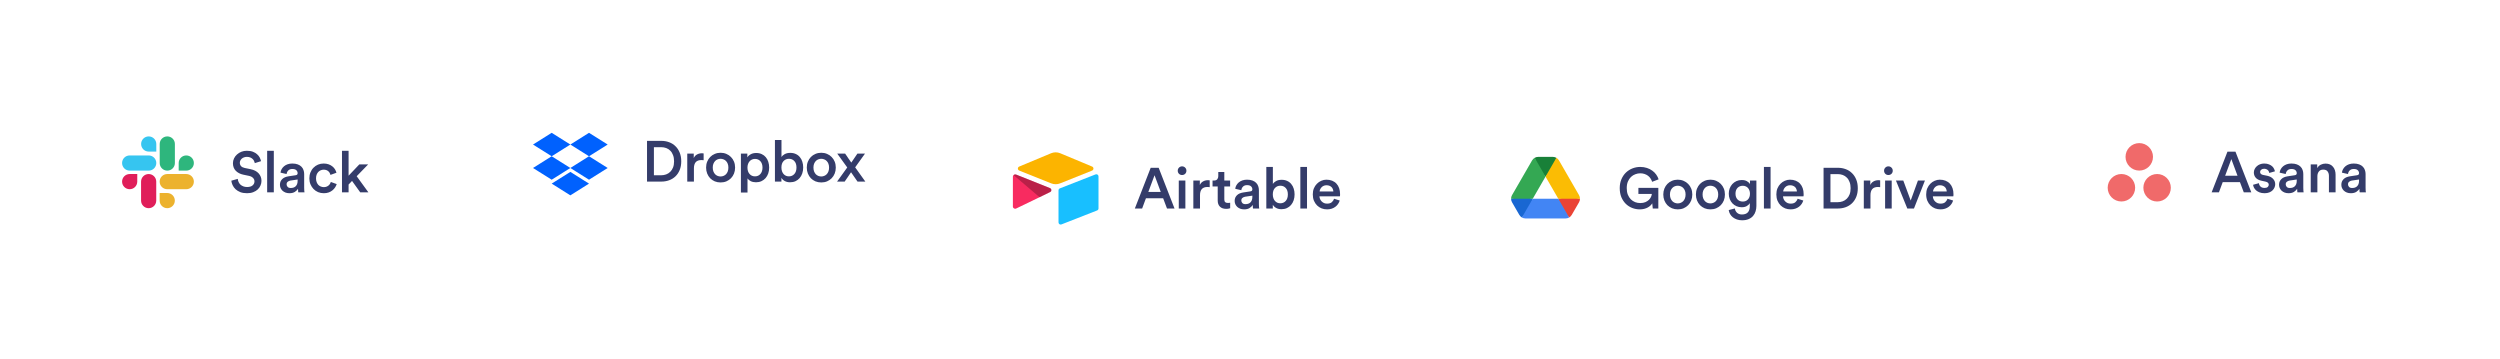<svg width="1184" height="170" viewBox="0 0 1184 170" fill="none" xmlns="http://www.w3.org/2000/svg" aria-hidden="true"><g filter="url(#integrations_svg__a)"><rect x="41" y="17.184" width="163.116" height="67.632" rx="13.6" fill="#fff"/><path d="M70.427 41.191C68.439 41.191 66.832 39.584 66.832 37.595 66.832 35.607 68.439 34 70.427 34 72.415 34 74.022 35.607 74.022 37.595V41.191H70.427zM70.427 43.016C72.415 43.016 74.022 44.623 74.022 46.611 74.022 48.599 72.415 50.206 70.427 50.206H61.411C59.423 50.206 57.816 48.599 57.816 46.611 57.816 44.623 59.423 43.016 61.411 43.016H70.427z" fill="#36C5F0"/><path d="M79.232 50.206C81.22 50.206 82.827 48.599 82.827 46.611V37.595C82.827 35.607 81.22 34 79.232 34 77.244 34 75.637 35.607 75.637 37.595V46.611C75.637 48.599 77.244 50.206 79.232 50.206zM88.22 43.016C86.232 43.016 84.625 44.623 84.625 46.611V50.206H88.22C90.209 50.206 91.816 48.599 91.816 46.611 91.816 44.623 90.209 43.016 88.22 43.016z" fill="#2EB67D"/><path d="M65.007 55.416C65.007 57.404 63.4 59.011 61.411 59.011 59.423 59.011 57.816 57.404 57.816 55.416 57.816 53.428 59.423 51.821 61.411 51.821H65.007V55.416zM66.805 55.416C66.805 53.428 68.412 51.821 70.4 51.821 72.388 51.821 73.995 53.428 73.995 55.416V64.405C73.995 66.393 72.388 68 70.4 68 68.412 68 66.805 66.393 66.805 64.405V55.416z" fill="#E01E5A"/><path d="M79.205 60.809C81.194 60.809 82.801 62.416 82.801 64.405 82.801 66.393 81.194 68 79.205 68 77.217 68 75.61 66.393 75.61 64.405V60.809H79.205zM79.205 59.011C77.217 59.011 75.61 57.404 75.61 55.416 75.61 53.428 77.217 51.821 79.205 51.821H88.221C90.209 51.821 91.816 53.428 91.816 55.416 91.816 57.404 90.209 59.011 88.221 59.011H79.205z" fill="#ECB22E"/><path d="M120.682 46.655C120.628 46.365 120.519 46.048 120.356 45.703C120.21 45.34 119.984 45.014 119.676 44.724C119.385 44.434 119.014 44.189 118.56 43.99C118.107 43.79 117.554 43.69 116.901 43.69C116.412 43.69 115.958 43.772 115.541 43.935C115.142 44.08 114.798 44.28 114.508 44.534C114.217 44.788 113.991 45.087 113.828 45.431C113.664 45.758 113.583 46.102 113.583 46.465C113.583 47.081 113.764 47.607 114.127 48.042C114.508 48.478 115.079 48.777 115.84 48.94L118.615 49.511C120.319 49.856 121.616 50.527 122.504 51.524C123.393 52.521 123.837 53.7 123.837 55.06C123.837 55.803 123.683 56.529 123.375 57.236C123.085 57.943 122.649 58.569 122.069 59.113C121.489 59.657 120.773 60.092 119.92 60.418C119.086 60.745 118.116 60.908 117.01 60.908C115.777 60.908 114.707 60.736 113.8 60.391C112.912 60.029 112.159 59.566 111.543 59.004C110.944 58.424 110.482 57.78 110.156 57.073C109.829 56.366 109.63 55.667 109.557 54.978L112.604 54.108C112.658 54.616 112.785 55.105 112.984 55.577C113.184 56.03 113.465 56.438 113.828 56.801C114.208 57.145 114.662 57.426 115.188 57.644C115.713 57.862 116.321 57.97 117.01 57.97C118.17 57.97 119.041 57.717 119.621 57.209C120.22 56.701 120.519 56.066 120.519 55.305C120.519 54.67 120.292 54.126 119.839 53.673C119.404 53.201 118.769 52.875 117.935 52.694L115.215 52.122C113.746 51.814 112.558 51.198 111.652 50.273C110.763 49.348 110.319 48.16 110.319 46.71C110.319 45.894 110.491 45.132 110.836 44.425C111.18 43.7 111.652 43.074 112.25 42.548C112.848 42.004 113.537 41.578 114.317 41.27C115.115 40.961 115.967 40.807 116.874 40.807C118.016 40.807 118.986 40.961 119.784 41.27C120.582 41.578 121.244 41.977 121.77 42.466C122.314 42.938 122.731 43.464 123.021 44.044C123.311 44.624 123.511 45.186 123.62 45.73L120.682 46.655ZM126.523 60.5V40.807H129.678V60.5H126.523ZM132.58 56.91C132.58 56.311 132.68 55.785 132.879 55.332C133.097 54.879 133.378 54.489 133.722 54.162C134.085 53.818 134.511 53.546 135.001 53.346C135.49 53.147 136.016 53.002 136.578 52.911L139.978 52.394C140.359 52.34 140.613 52.231 140.74 52.068C140.885 51.887 140.957 51.678 140.957 51.442C140.957 50.88 140.758 50.409 140.359 50.028C139.96 49.629 139.325 49.43 138.455 49.43C137.621 49.43 136.977 49.665 136.524 50.137C136.07 50.59 135.808 51.152 135.735 51.823L132.852 51.17C132.906 50.608 133.078 50.064 133.369 49.538C133.659 49.013 134.04 48.55 134.511 48.151C134.982 47.752 135.545 47.435 136.197 47.199C136.868 46.964 137.612 46.846 138.428 46.846C139.443 46.846 140.305 46.982 141.012 47.254C141.737 47.526 142.317 47.888 142.753 48.342C143.206 48.795 143.532 49.321 143.732 49.919C143.949 50.518 144.058 51.143 144.058 51.796V58.378C144.058 58.977 144.076 59.466 144.113 59.847C144.167 60.21 144.203 60.428 144.221 60.5H141.284C141.266 60.464 141.238 60.31 141.202 60.038C141.166 59.748 141.148 59.34 141.148 58.814C140.84 59.321 140.35 59.802 139.679 60.255C139.008 60.69 138.138 60.908 137.068 60.908C136.379 60.908 135.753 60.799 135.191 60.582C134.647 60.364 134.176 60.074 133.777 59.711C133.396 59.33 133.097 58.904 132.879 58.433C132.68 57.943 132.58 57.435 132.58 56.91ZM137.666 58.433C138.101 58.433 138.518 58.378 138.917 58.27C139.316 58.143 139.661 57.952 139.951 57.698C140.259 57.426 140.504 57.073 140.685 56.638C140.867 56.202 140.957 55.658 140.957 55.006V54.407L137.503 54.924C137.013 55.015 136.596 55.205 136.252 55.495C135.907 55.767 135.735 56.175 135.735 56.719C135.735 57.172 135.898 57.572 136.225 57.916C136.551 58.261 137.032 58.433 137.666 58.433ZM153.313 49.756C152.823 49.756 152.361 49.847 151.926 50.028C151.491 50.209 151.101 50.472 150.756 50.817C150.43 51.161 150.167 51.587 149.967 52.095C149.768 52.603 149.668 53.192 149.668 53.863C149.668 54.534 149.768 55.133 149.967 55.658C150.167 56.166 150.43 56.601 150.756 56.964C151.101 57.309 151.5 57.572 151.953 57.753C152.406 57.934 152.878 58.025 153.367 58.025C153.875 58.025 154.319 57.943 154.7 57.78C155.099 57.617 155.426 57.417 155.679 57.182C155.951 56.928 156.169 56.665 156.332 56.393C156.495 56.103 156.613 55.831 156.686 55.577L159.46 56.583C159.297 57.109 159.052 57.626 158.726 58.134C158.399 58.641 157.982 59.104 157.475 59.521C156.985 59.938 156.396 60.273 155.707 60.527C155.018 60.781 154.238 60.908 153.367 60.908C152.388 60.908 151.482 60.736 150.647 60.391C149.813 60.029 149.088 59.53 148.471 58.895C147.873 58.261 147.392 57.517 147.03 56.665C146.685 55.812 146.513 54.879 146.513 53.863C146.513 52.848 146.685 51.914 147.03 51.062C147.374 50.191 147.855 49.448 148.471 48.831C149.088 48.197 149.804 47.707 150.62 47.362C151.436 47.018 152.325 46.846 153.286 46.846C154.174 46.846 154.963 46.972 155.652 47.226C156.341 47.48 156.94 47.816 157.447 48.233C157.955 48.632 158.363 49.094 158.671 49.62C158.98 50.146 159.206 50.672 159.351 51.198L156.523 52.231C156.45 51.941 156.332 51.651 156.169 51.361C156.024 51.053 155.815 50.781 155.543 50.545C155.29 50.309 154.981 50.119 154.619 49.974C154.256 49.828 153.821 49.756 153.313 49.756ZM168.926 52.857L174.475 60.5H170.613L166.723 55.087L165.091 56.801V60.5H161.963V40.807H165.091V52.612L170.177 47.254H174.366L168.926 52.857Z" fill="#343C6A"/></g><g filter="url(#integrations_svg__b)"><rect x="236.116" y="17" width="194.65" height="68" rx="11.333" fill="#fff"/><path d="M261.275 37.4L252.436 42.953 261.275 48.505 270.116 42.953 278.956 48.505 287.796 42.953 278.956 37.4 270.116 42.953 261.275 37.4zM261.275 59.611L252.436 54.058 261.275 48.505 270.116 54.058 261.275 59.611zM270.116 54.058L278.956 48.505 287.796 54.058 278.956 59.611 270.116 54.058zM270.116 67.014L261.275 61.462 270.116 55.909 278.956 61.462 270.116 67.014z" fill="#0061FE"/><path d="M313.119 57.508C313.953 57.508 314.742 57.372 315.485 57.1C316.229 56.828 316.873 56.42 317.417 55.876C317.979 55.332 318.423 54.652 318.749 53.836C319.076 53.002 319.239 52.023 319.239 50.898C319.239 49.774 319.076 48.795 318.749 47.961C318.441 47.108 318.006 46.41 317.444 45.866C316.9 45.304 316.256 44.887 315.513 44.615C314.769 44.343 313.98 44.207 313.146 44.207H309.692V57.508H313.119ZM306.428 60.5V41.215H313.255C314.561 41.215 315.785 41.433 316.927 41.868C318.069 42.285 319.058 42.911 319.892 43.745C320.744 44.561 321.415 45.576 321.905 46.791C322.394 47.988 322.639 49.357 322.639 50.898C322.639 52.44 322.394 53.809 321.905 55.006C321.415 56.202 320.744 57.209 319.892 58.025C319.039 58.841 318.042 59.457 316.9 59.874C315.757 60.291 314.533 60.5 313.228 60.5H306.428ZM333.238 50.382C332.876 50.327 332.531 50.3 332.205 50.3C330.972 50.3 330.065 50.636 329.485 51.306C328.922 51.977 328.641 52.938 328.641 54.19V60.5H325.486V47.254H328.56V49.375C328.868 48.65 329.367 48.088 330.056 47.689C330.745 47.29 331.525 47.09 332.395 47.09C332.594 47.09 332.767 47.099 332.912 47.118C333.057 47.136 333.166 47.154 333.238 47.172V50.382ZM341.261 58.079C341.751 58.079 342.213 57.989 342.648 57.807C343.101 57.626 343.5 57.363 343.845 57.018C344.189 56.656 344.461 56.212 344.661 55.686C344.86 55.16 344.96 54.552 344.96 53.863C344.96 53.174 344.86 52.576 344.661 52.068C344.461 51.542 344.189 51.107 343.845 50.762C343.5 50.4 343.101 50.137 342.648 49.974C342.213 49.792 341.751 49.702 341.261 49.702C340.771 49.702 340.3 49.792 339.847 49.974C339.411 50.137 339.021 50.4 338.677 50.762C338.351 51.107 338.079 51.542 337.861 52.068C337.661 52.576 337.562 53.174 337.562 53.863C337.562 54.552 337.661 55.16 337.861 55.686C338.079 56.212 338.351 56.656 338.677 57.018C339.021 57.363 339.411 57.626 339.847 57.807C340.3 57.989 340.771 58.079 341.261 58.079ZM341.261 46.846C342.258 46.846 343.174 47.027 344.008 47.39C344.842 47.734 345.568 48.224 346.184 48.858C346.801 49.475 347.281 50.209 347.626 51.062C347.97 51.914 348.143 52.848 348.143 53.863C348.143 54.879 347.97 55.822 347.626 56.692C347.281 57.544 346.801 58.288 346.184 58.922C345.568 59.539 344.842 60.029 344.008 60.391C343.174 60.736 342.258 60.908 341.261 60.908C340.282 60.908 339.366 60.736 338.514 60.391C337.68 60.029 336.954 59.539 336.338 58.922C335.739 58.288 335.268 57.544 334.923 56.692C334.579 55.822 334.407 54.879 334.407 53.863C334.407 52.848 334.579 51.914 334.923 51.062C335.268 50.209 335.739 49.475 336.338 48.858C336.954 48.224 337.68 47.734 338.514 47.39C339.366 47.027 340.282 46.846 341.261 46.846ZM350.893 65.668V47.254H353.939V49.049C354.265 48.468 354.791 47.979 355.517 47.58C356.242 47.163 357.121 46.954 358.155 46.954C359.134 46.954 360.005 47.136 360.766 47.498C361.528 47.843 362.162 48.324 362.67 48.94C363.196 49.556 363.595 50.291 363.867 51.143C364.139 51.977 364.275 52.884 364.275 53.863C364.275 54.861 364.13 55.785 363.84 56.638C363.55 57.472 363.133 58.206 362.589 58.841C362.045 59.457 361.383 59.947 360.603 60.31C359.841 60.654 358.989 60.826 358.046 60.826C357.085 60.826 356.26 60.654 355.571 60.31C354.882 59.947 354.365 59.512 354.021 59.004V65.668H350.893ZM361.12 53.863C361.12 52.612 360.793 51.615 360.141 50.871C359.488 50.128 358.626 49.756 357.557 49.756C357.031 49.756 356.55 49.856 356.115 50.055C355.68 50.255 355.308 50.536 355 50.898C354.691 51.243 354.447 51.669 354.265 52.177C354.084 52.684 353.993 53.247 353.993 53.863C353.993 55.133 354.329 56.148 355 56.91C355.671 57.653 356.523 58.025 357.557 58.025C358.608 58.025 359.461 57.653 360.113 56.91C360.784 56.148 361.12 55.133 361.12 53.863ZM367.009 60.5V40.807H370.11V48.886C370.418 48.36 370.926 47.897 371.633 47.498C372.358 47.099 373.238 46.9 374.271 46.9C375.269 46.9 376.148 47.081 376.91 47.444C377.671 47.788 378.306 48.278 378.814 48.913C379.34 49.529 379.729 50.255 379.983 51.089C380.255 51.923 380.391 52.83 380.391 53.809C380.391 54.806 380.246 55.74 379.956 56.61C379.666 57.463 379.249 58.206 378.705 58.841C378.179 59.457 377.526 59.947 376.747 60.31C375.985 60.654 375.124 60.826 374.163 60.826C373.22 60.826 372.395 60.636 371.687 60.255C370.998 59.874 370.463 59.367 370.083 58.732V60.5H367.009ZM377.209 53.836C377.209 52.512 376.873 51.497 376.203 50.79C375.55 50.064 374.697 49.702 373.646 49.702C372.63 49.702 371.778 50.064 371.089 50.79C370.418 51.497 370.083 52.512 370.083 53.836C370.083 54.489 370.173 55.078 370.355 55.604C370.536 56.112 370.781 56.547 371.089 56.91C371.415 57.272 371.796 57.553 372.231 57.753C372.667 57.934 373.138 58.025 373.646 58.025C374.679 58.025 375.532 57.653 376.203 56.91C376.873 56.166 377.209 55.142 377.209 53.836ZM388.946 58.079C389.436 58.079 389.898 57.989 390.333 57.807C390.787 57.626 391.186 57.363 391.53 57.018C391.875 56.656 392.147 56.212 392.346 55.686C392.546 55.16 392.645 54.552 392.645 53.863C392.645 53.174 392.546 52.576 392.346 52.068C392.147 51.542 391.875 51.107 391.53 50.762C391.186 50.4 390.787 50.137 390.333 49.974C389.898 49.792 389.436 49.702 388.946 49.702C388.457 49.702 387.985 49.792 387.532 49.974C387.097 50.137 386.707 50.4 386.362 50.762C386.036 51.107 385.764 51.542 385.546 52.068C385.347 52.576 385.247 53.174 385.247 53.863C385.247 54.552 385.347 55.16 385.546 55.686C385.764 56.212 386.036 56.656 386.362 57.018C386.707 57.363 387.097 57.626 387.532 57.807C387.985 57.989 388.457 58.079 388.946 58.079ZM388.946 46.846C389.943 46.846 390.859 47.027 391.693 47.39C392.527 47.734 393.253 48.224 393.869 48.858C394.486 49.475 394.966 50.209 395.311 51.062C395.655 51.914 395.828 52.848 395.828 53.863C395.828 54.879 395.655 55.822 395.311 56.692C394.966 57.544 394.486 58.288 393.869 58.922C393.253 59.539 392.527 60.029 391.693 60.391C390.859 60.736 389.943 60.908 388.946 60.908C387.967 60.908 387.051 60.736 386.199 60.391C385.365 60.029 384.639 59.539 384.023 58.922C383.425 58.288 382.953 57.544 382.609 56.692C382.264 55.822 382.092 54.879 382.092 53.863C382.092 52.848 382.264 51.914 382.609 51.062C382.953 50.209 383.425 49.475 384.023 48.858C384.639 48.224 385.365 47.734 386.199 47.39C387.051 47.027 387.967 46.846 388.946 46.846ZM401.253 53.809L396.52 47.254H400.274C400.31 47.326 400.401 47.471 400.546 47.689C400.709 47.906 400.89 48.16 401.09 48.45C401.289 48.74 401.498 49.058 401.715 49.402C401.951 49.729 402.169 50.037 402.368 50.327C402.568 50.617 402.74 50.871 402.885 51.089C403.048 51.306 403.148 51.442 403.184 51.497L406.067 47.254H409.658L405.006 53.754L409.821 60.5H406.122L403.048 56.066C402.994 56.139 402.894 56.293 402.749 56.529C402.604 56.746 402.422 57.009 402.205 57.318C402.005 57.608 401.788 57.934 401.552 58.297C401.316 58.641 401.09 58.968 400.872 59.276C400.673 59.566 400.491 59.829 400.328 60.065C400.183 60.282 400.092 60.428 400.056 60.5H396.438L401.253 53.809Z" fill="#343C6A"/></g><g filter="url(#integrations_svg__c)"><rect x="462.766" y="17.2" width="203.198" height="67.6" rx="17" fill="#fff"/><path d="M497.809 34.325L482.691 40.635C481.851 40.986 481.859 42.19 482.705 42.528L497.886 48.6C499.22 49.133 500.706 49.133 502.039 48.6L517.22 42.528C518.066 42.19 518.075 40.986 517.234 40.635L502.117 34.325C500.737 33.75 499.188 33.75 497.809 34.325Z" fill="#FCB400"/><path d="M501.309 51.916V67.084C501.309 67.805 502.03 68.299 502.695 68.034L519.612 61.411C519.998 61.257 520.251 60.88 520.251 60.461V45.293C520.251 44.572 519.53 44.078 518.865 44.343L501.949 50.966C501.563 51.12 501.309 51.497 501.309 51.916Z" fill="#18BFFF"/><path d="M497.36 52.698L492.339 55.143L491.83 55.391L481.232 60.513C480.56 60.84 479.703 60.346 479.703 59.593V45.357C479.703 45.084 479.841 44.849 480.027 44.672C480.104 44.594 480.192 44.529 480.283 44.478C480.536 44.325 480.898 44.284 481.205 44.407L497.275 50.829C498.092 51.156 498.156 52.31 497.36 52.698Z" fill="#F82B60"/><path d="M497.36 52.698L492.339 55.143L480.027 44.672C480.104 44.594 480.192 44.529 480.283 44.478C480.536 44.325 480.898 44.284 481.205 44.407L497.275 50.829C498.092 51.156 498.156 52.31 497.36 52.698Z" fill="#000" fill-opacity=".25"/><path d="M550.87 55.658H542.71L540.915 60.5H537.46L544.968 41.215H548.748L556.256 60.5H552.692L550.87 55.658ZM543.852 52.639H549.728L546.79 44.751L543.852 52.639ZM558.267 60.5V47.254H561.395V60.5H558.267ZM557.777 42.602C557.777 42.022 557.977 41.532 558.376 41.134C558.775 40.735 559.255 40.535 559.817 40.535C560.397 40.535 560.887 40.735 561.286 41.134C561.685 41.532 561.884 42.022 561.884 42.602C561.884 43.183 561.685 43.672 561.286 44.071C560.887 44.452 560.397 44.642 559.817 44.642C559.255 44.642 558.775 44.452 558.376 44.071C557.977 43.672 557.777 43.183 557.777 42.602ZM572.918 50.382C572.555 50.327 572.211 50.3 571.884 50.3C570.651 50.3 569.745 50.636 569.164 51.306C568.602 51.977 568.321 52.938 568.321 54.19V60.5H565.166V47.254H568.24V49.375C568.548 48.65 569.047 48.088 569.736 47.689C570.425 47.29 571.204 47.09 572.075 47.09C572.274 47.09 572.447 47.099 572.592 47.118C572.737 47.136 572.845 47.154 572.918 47.172V50.382ZM579.836 47.254H582.583V50.055H579.836V56.202C579.836 56.783 579.972 57.209 580.244 57.481C580.516 57.735 580.942 57.862 581.522 57.862C581.74 57.862 581.957 57.852 582.175 57.834C582.392 57.798 582.537 57.771 582.61 57.753V60.364C582.519 60.4 582.32 60.455 582.012 60.527C581.703 60.618 581.259 60.663 580.679 60.663C579.446 60.663 578.476 60.319 577.768 59.63C577.061 58.941 576.708 57.97 576.708 56.719V50.055H574.26V47.254H574.94C575.647 47.254 576.164 47.054 576.49 46.655C576.816 46.256 576.98 45.767 576.98 45.186V43.201H579.836V47.254ZM584.736 56.91C584.736 56.311 584.836 55.785 585.035 55.332C585.253 54.879 585.534 54.489 585.878 54.162C586.241 53.818 586.667 53.546 587.157 53.346C587.646 53.147 588.172 53.002 588.734 52.911L592.134 52.394C592.515 52.34 592.769 52.231 592.896 52.068C593.041 51.887 593.114 51.678 593.114 51.442C593.114 50.88 592.914 50.409 592.515 50.028C592.116 49.629 591.482 49.43 590.611 49.43C589.777 49.43 589.133 49.665 588.68 50.137C588.227 50.59 587.964 51.152 587.891 51.823L585.008 51.17C585.062 50.608 585.235 50.064 585.525 49.538C585.815 49.013 586.196 48.55 586.667 48.151C587.139 47.752 587.701 47.435 588.354 47.199C589.025 46.964 589.768 46.846 590.584 46.846C591.599 46.846 592.461 46.982 593.168 47.254C593.893 47.526 594.474 47.888 594.909 48.342C595.362 48.795 595.689 49.321 595.888 49.919C596.106 50.518 596.214 51.143 596.214 51.796V58.378C596.214 58.977 596.233 59.466 596.269 59.847C596.323 60.21 596.359 60.428 596.378 60.5H593.44C593.422 60.464 593.395 60.31 593.358 60.038C593.322 59.748 593.304 59.34 593.304 58.814C592.996 59.321 592.506 59.802 591.835 60.255C591.164 60.69 590.294 60.908 589.224 60.908C588.535 60.908 587.909 60.799 587.347 60.582C586.803 60.364 586.332 60.074 585.933 59.711C585.552 59.33 585.253 58.904 585.035 58.433C584.836 57.943 584.736 57.435 584.736 56.91ZM589.822 58.433C590.258 58.433 590.675 58.378 591.074 58.27C591.473 58.143 591.817 57.952 592.107 57.698C592.415 57.426 592.66 57.073 592.842 56.638C593.023 56.202 593.114 55.658 593.114 55.006V54.407L589.659 54.924C589.17 55.015 588.753 55.205 588.408 55.495C588.063 55.767 587.891 56.175 587.891 56.719C587.891 57.172 588.054 57.572 588.381 57.916C588.707 58.261 589.188 58.433 589.822 58.433ZM599.729 60.5V40.807H602.83V48.886C603.138 48.36 603.646 47.897 604.353 47.498C605.079 47.099 605.958 46.9 606.992 46.9C607.989 46.9 608.869 47.081 609.63 47.444C610.392 47.788 611.026 48.278 611.534 48.913C612.06 49.529 612.45 50.255 612.704 51.089C612.976 51.923 613.112 52.83 613.112 53.809C613.112 54.806 612.967 55.74 612.677 56.61C612.386 57.463 611.969 58.206 611.425 58.841C610.899 59.457 610.247 59.947 609.467 60.31C608.705 60.654 607.844 60.826 606.883 60.826C605.94 60.826 605.115 60.636 604.408 60.255C603.719 59.874 603.184 59.367 602.803 58.732V60.5H599.729ZM609.929 53.836C609.929 52.512 609.594 51.497 608.923 50.79C608.27 50.064 607.418 49.702 606.366 49.702C605.351 49.702 604.498 50.064 603.809 50.79C603.138 51.497 602.803 52.512 602.803 53.836C602.803 54.489 602.894 55.078 603.075 55.604C603.256 56.112 603.501 56.547 603.809 56.91C604.136 57.272 604.517 57.553 604.952 57.753C605.387 57.934 605.858 58.025 606.366 58.025C607.4 58.025 608.252 57.653 608.923 56.91C609.594 56.166 609.929 55.142 609.929 53.836ZM615.846 60.5V40.807H619.001V60.5H615.846ZM631.476 52.422C631.457 52.041 631.376 51.678 631.231 51.334C631.104 50.971 630.904 50.654 630.632 50.382C630.36 50.11 630.025 49.892 629.626 49.729C629.227 49.566 628.756 49.484 628.212 49.484C627.722 49.484 627.278 49.575 626.879 49.756C626.498 49.919 626.172 50.146 625.9 50.436C625.628 50.708 625.41 51.025 625.247 51.388C625.084 51.733 624.993 52.077 624.975 52.422H631.476ZM634.495 56.719C634.313 57.3 634.051 57.843 633.706 58.351C633.361 58.859 632.935 59.303 632.428 59.684C631.92 60.065 631.34 60.364 630.687 60.582C630.034 60.799 629.309 60.908 628.511 60.908C627.604 60.908 626.743 60.754 625.927 60.446C625.111 60.119 624.395 59.657 623.778 59.058C623.161 58.442 622.663 57.698 622.282 56.828C621.919 55.94 621.738 54.933 621.738 53.809C621.738 52.757 621.91 51.805 622.255 50.953C622.617 50.1 623.098 49.375 623.696 48.777C624.295 48.16 624.984 47.689 625.764 47.362C626.543 47.018 627.35 46.846 628.184 46.846C629.2 46.846 630.107 47.009 630.904 47.335C631.72 47.662 632.4 48.124 632.944 48.722C633.507 49.321 633.933 50.046 634.223 50.898C634.513 51.733 634.658 52.675 634.658 53.727C634.658 53.981 634.649 54.208 634.631 54.407C634.613 54.589 634.595 54.697 634.576 54.734H624.893C624.911 55.241 625.02 55.704 625.22 56.121C625.419 56.538 625.682 56.901 626.008 57.209C626.335 57.517 626.707 57.762 627.124 57.943C627.559 58.106 628.021 58.188 628.511 58.188C629.472 58.188 630.206 57.97 630.714 57.535C631.24 57.082 631.612 56.529 631.829 55.876L634.495 56.719Z" fill="#343C6A"/></g><g filter="url(#integrations_svg__d)"><rect x="697.963" y="17" width="249.192" height="68" rx="17" fill="#fff"/><path d="M738.007 55.859L739.426 60.752L743.145 64.757C743.648 64.468 744.076 64.047 744.377 63.525L747.832 57.542C748.133 57.022 748.283 56.441 748.283 55.859L742.977 54.831L738.007 55.859Z" fill="#EA4335"/><path d="M737.1 36.491C736.597 36.201 736.019 36.04 735.417 36.04H728.508C727.91 36.04 727.327 36.205 726.826 36.491L728.314 41.503L731.949 45.362L731.962 45.389L735.623 41.483L737.1 36.491Z" fill="#188038"/><path d="M725.917 55.859L720.62 54.644L715.643 55.859C715.643 56.439 715.793 57.019 716.092 57.54L719.547 63.525C719.848 64.045 720.276 64.466 720.779 64.757L724.442 60.984L725.917 55.859Z" fill="#1967D2"/><path d="M743.082 45.95L738.333 37.723C738.032 37.201 737.603 36.781 737.1 36.491L731.962 45.389L738.007 55.859H748.282C748.282 55.278 748.132 54.698 747.831 54.177L743.082 45.95Z" fill="#FBBC04"/><path d="M738.008 55.859H725.918L720.78 64.757C721.283 65.047 721.86 65.208 722.463 65.208H741.461C742.063 65.208 742.641 65.047 743.144 64.757L738.008 55.859Z" fill="#4285F4"/><path d="M731.962 45.389L726.826 36.491C726.323 36.781 725.897 37.199 725.596 37.719L716.092 54.182C715.793 54.702 715.643 55.282 715.643 55.859H725.917L731.962 45.389Z" fill="#34A853"/><path d="M782.746 60.5L782.501 58.052C782.283 58.415 781.993 58.768 781.631 59.113C781.286 59.439 780.869 59.738 780.379 60.01C779.89 60.282 779.328 60.5 778.693 60.663C778.058 60.826 777.36 60.908 776.599 60.908C775.347 60.908 774.142 60.681 772.981 60.228C771.839 59.775 770.832 59.122 769.962 58.27C769.091 57.399 768.393 56.347 767.867 55.114C767.36 53.863 767.106 52.44 767.106 50.844C767.106 49.266 767.378 47.852 767.922 46.601C768.466 45.35 769.182 44.298 770.071 43.446C770.977 42.593 772.011 41.941 773.171 41.487C774.35 41.034 775.565 40.807 776.816 40.807C777.977 40.807 779.038 40.97 779.999 41.297C780.96 41.605 781.803 42.031 782.528 42.575C783.272 43.101 783.888 43.718 784.378 44.425C784.886 45.132 785.266 45.885 785.52 46.682L782.447 47.852C782.283 47.308 782.039 46.791 781.712 46.302C781.404 45.812 781.014 45.386 780.543 45.023C780.071 44.66 779.518 44.37 778.883 44.153C778.267 43.935 777.578 43.826 776.816 43.826C776.036 43.826 775.266 43.971 774.504 44.262C773.743 44.534 773.054 44.96 772.437 45.54C771.839 46.12 771.349 46.855 770.968 47.743C770.606 48.614 770.424 49.647 770.424 50.844C770.424 52.023 770.596 53.056 770.941 53.945C771.304 54.815 771.775 55.55 772.355 56.148C772.954 56.728 773.634 57.172 774.395 57.481C775.157 57.771 775.955 57.916 776.789 57.916C777.768 57.916 778.593 57.771 779.264 57.481C779.953 57.172 780.515 56.801 780.951 56.366C781.386 55.93 781.712 55.468 781.93 54.978C782.147 54.471 782.274 54.008 782.311 53.591H775.946V50.735H785.384V60.5H782.746ZM794.589 58.079C795.079 58.079 795.541 57.989 795.976 57.807C796.43 57.626 796.829 57.363 797.173 57.018C797.518 56.656 797.79 56.212 797.989 55.686C798.189 55.16 798.288 54.552 798.288 53.863C798.288 53.174 798.189 52.576 797.989 52.068C797.79 51.542 797.518 51.107 797.173 50.762C796.829 50.4 796.43 50.137 795.976 49.974C795.541 49.792 795.079 49.702 794.589 49.702C794.099 49.702 793.628 49.792 793.175 49.974C792.739 50.137 792.35 50.4 792.005 50.762C791.679 51.107 791.407 51.542 791.189 52.068C790.99 52.576 790.89 53.174 790.89 53.863C790.89 54.552 790.99 55.16 791.189 55.686C791.407 56.212 791.679 56.656 792.005 57.018C792.35 57.363 792.739 57.626 793.175 57.807C793.628 57.989 794.099 58.079 794.589 58.079ZM794.589 46.846C795.586 46.846 796.502 47.027 797.336 47.39C798.17 47.734 798.896 48.224 799.512 48.858C800.129 49.475 800.609 50.209 800.954 51.062C801.298 51.914 801.471 52.848 801.471 53.863C801.471 54.879 801.298 55.822 800.954 56.692C800.609 57.544 800.129 58.288 799.512 58.922C798.896 59.539 798.17 60.029 797.336 60.391C796.502 60.736 795.586 60.908 794.589 60.908C793.61 60.908 792.694 60.736 791.842 60.391C791.008 60.029 790.282 59.539 789.666 58.922C789.067 58.288 788.596 57.544 788.251 56.692C787.907 55.822 787.735 54.879 787.735 53.863C787.735 52.848 787.907 51.914 788.251 51.062C788.596 50.209 789.067 49.475 789.666 48.858C790.282 48.224 791.008 47.734 791.842 47.39C792.694 47.027 793.61 46.846 794.589 46.846ZM810.041 58.079C810.531 58.079 810.993 57.989 811.429 57.807C811.882 57.626 812.281 57.363 812.625 57.018C812.97 56.656 813.242 56.212 813.441 55.686C813.641 55.16 813.741 54.552 813.741 53.863C813.741 53.174 813.641 52.576 813.441 52.068C813.242 51.542 812.97 51.107 812.625 50.762C812.281 50.4 811.882 50.137 811.429 49.974C810.993 49.792 810.531 49.702 810.041 49.702C809.552 49.702 809.08 49.792 808.627 49.974C808.192 50.137 807.802 50.4 807.457 50.762C807.131 51.107 806.859 51.542 806.641 52.068C806.442 52.576 806.342 53.174 806.342 53.863C806.342 54.552 806.442 55.16 806.641 55.686C806.859 56.212 807.131 56.656 807.457 57.018C807.802 57.363 808.192 57.626 808.627 57.807C809.08 57.989 809.552 58.079 810.041 58.079ZM810.041 46.846C811.039 46.846 811.954 47.027 812.789 47.39C813.623 47.734 814.348 48.224 814.965 48.858C815.581 49.475 816.062 50.209 816.406 51.062C816.751 51.914 816.923 52.848 816.923 53.863C816.923 54.879 816.751 55.822 816.406 56.692C816.062 57.544 815.581 58.288 814.965 58.922C814.348 59.539 813.623 60.029 812.789 60.391C811.954 60.736 811.039 60.908 810.041 60.908C809.062 60.908 808.146 60.736 807.294 60.391C806.46 60.029 805.735 59.539 805.118 58.922C804.52 58.288 804.048 57.544 803.704 56.692C803.359 55.822 803.187 54.879 803.187 53.863C803.187 52.848 803.359 51.914 803.704 51.062C804.048 50.209 804.52 49.475 805.118 48.858C805.735 48.224 806.46 47.734 807.294 47.39C808.146 47.027 809.062 46.846 810.041 46.846ZM821.631 60.473C821.74 61.289 822.085 61.969 822.665 62.513C823.263 63.057 824.025 63.329 824.95 63.329C827.452 63.329 828.703 62.005 828.703 59.358V57.97C828.413 58.496 827.942 58.95 827.289 59.33C826.654 59.711 825.847 59.902 824.868 59.902C823.98 59.902 823.164 59.738 822.42 59.412C821.677 59.086 821.033 58.641 820.489 58.079C819.945 57.499 819.519 56.819 819.211 56.039C818.902 55.241 818.748 54.38 818.748 53.455C818.748 52.567 818.893 51.733 819.183 50.953C819.492 50.173 819.909 49.493 820.435 48.913C820.979 48.333 821.622 47.87 822.366 47.526C823.127 47.181 823.962 47.009 824.868 47.009C825.902 47.009 826.736 47.199 827.371 47.58C828.023 47.943 828.495 48.396 828.785 48.94V47.254H831.831V59.249C831.831 60.137 831.704 60.99 831.451 61.806C831.215 62.622 830.825 63.347 830.281 63.982C829.755 64.616 829.057 65.124 828.187 65.505C827.334 65.886 826.283 66.076 825.031 66.076C824.161 66.076 823.354 65.949 822.611 65.695C821.885 65.441 821.242 65.097 820.679 64.662C820.135 64.226 819.691 63.71 819.347 63.111C819.02 62.531 818.812 61.905 818.721 61.234L821.631 60.473ZM825.385 57.209C826.4 57.209 827.216 56.873 827.833 56.202C828.468 55.513 828.785 54.598 828.785 53.455C828.785 52.893 828.694 52.385 828.513 51.932C828.35 51.461 828.114 51.062 827.806 50.735C827.516 50.409 827.162 50.164 826.745 50.001C826.328 49.819 825.875 49.729 825.385 49.729C824.37 49.729 823.535 50.064 822.883 50.735C822.248 51.406 821.931 52.313 821.931 53.455C821.931 54.616 822.248 55.532 822.883 56.202C823.517 56.873 824.351 57.209 825.385 57.209ZM835.391 60.5V40.807H838.546V60.5H835.391ZM851.021 52.422C851.003 52.041 850.921 51.678 850.776 51.334C850.649 50.971 850.45 50.654 850.178 50.382C849.906 50.11 849.57 49.892 849.171 49.729C848.772 49.566 848.301 49.484 847.757 49.484C847.267 49.484 846.823 49.575 846.424 49.756C846.043 49.919 845.717 50.146 845.445 50.436C845.173 50.708 844.955 51.025 844.792 51.388C844.629 51.733 844.538 52.077 844.52 52.422H851.021ZM854.04 56.719C853.859 57.3 853.596 57.843 853.251 58.351C852.907 58.859 852.48 59.303 851.973 59.684C851.465 60.065 850.885 60.364 850.232 60.582C849.579 60.799 848.854 60.908 848.056 60.908C847.149 60.908 846.288 60.754 845.472 60.446C844.656 60.119 843.94 59.657 843.323 59.058C842.707 58.442 842.208 57.698 841.827 56.828C841.464 55.94 841.283 54.933 841.283 53.809C841.283 52.757 841.455 51.805 841.8 50.953C842.163 50.1 842.643 49.375 843.242 48.777C843.84 48.16 844.529 47.689 845.309 47.362C846.088 47.018 846.895 46.846 847.73 46.846C848.745 46.846 849.652 47.009 850.45 47.335C851.266 47.662 851.946 48.124 852.49 48.722C853.052 49.321 853.478 50.046 853.768 50.898C854.058 51.733 854.203 52.675 854.203 53.727C854.203 53.981 854.194 54.208 854.176 54.407C854.158 54.589 854.14 54.697 854.122 54.734H844.438C844.456 55.241 844.565 55.704 844.765 56.121C844.964 56.538 845.227 56.901 845.554 57.209C845.88 57.517 846.252 57.762 846.669 57.943C847.104 58.106 847.566 58.188 848.056 58.188C849.017 58.188 849.751 57.97 850.259 57.535C850.785 57.082 851.157 56.529 851.374 55.876L854.04 56.719ZM870.33 57.508C871.164 57.508 871.953 57.372 872.696 57.1C873.44 56.828 874.084 56.42 874.628 55.876C875.19 55.332 875.634 54.652 875.96 53.836C876.287 53.002 876.45 52.023 876.45 50.898C876.45 49.774 876.287 48.795 875.96 47.961C875.652 47.108 875.217 46.41 874.655 45.866C874.111 45.304 873.467 44.887 872.724 44.615C871.98 44.343 871.191 44.207 870.357 44.207H866.903V57.508H870.33ZM863.639 60.5V41.215H870.466C871.772 41.215 872.996 41.433 874.138 41.868C875.28 42.285 876.269 42.911 877.103 43.745C877.955 44.561 878.626 45.576 879.116 46.791C879.605 47.988 879.85 49.357 879.85 50.898C879.85 52.44 879.605 53.809 879.116 55.006C878.626 56.202 877.955 57.209 877.103 58.025C876.251 58.841 875.253 59.457 874.111 59.874C872.968 60.291 871.744 60.5 870.439 60.5H863.639ZM890.449 50.382C890.087 50.327 889.742 50.3 889.416 50.3C888.183 50.3 887.276 50.636 886.696 51.306C886.134 51.977 885.852 52.938 885.852 54.19V60.5H882.697V47.254H885.771V49.375C886.079 48.65 886.578 48.088 887.267 47.689C887.956 47.29 888.736 47.09 889.606 47.09C889.806 47.09 889.978 47.099 890.123 47.118C890.268 47.136 890.377 47.154 890.449 47.172V50.382ZM892.784 60.5V47.254H895.912V60.5H892.784ZM892.294 42.602C892.294 42.022 892.494 41.532 892.893 41.134C893.292 40.735 893.772 40.535 894.334 40.535C894.915 40.535 895.404 40.735 895.803 41.134C896.202 41.532 896.402 42.022 896.402 42.602C896.402 43.183 896.202 43.672 895.803 44.071C895.404 44.452 894.915 44.642 894.334 44.642C893.772 44.642 893.292 44.452 892.893 44.071C892.494 43.672 892.294 43.183 892.294 42.602ZM906.456 60.5H903.301L897.915 47.254H901.397L904.906 56.719L908.333 47.254H911.651L906.456 60.5ZM921.98 52.422C921.962 52.041 921.881 51.678 921.735 51.334C921.609 50.971 921.409 50.654 921.137 50.382C920.865 50.11 920.53 49.892 920.131 49.729C919.732 49.566 919.26 49.484 918.716 49.484C918.227 49.484 917.782 49.575 917.383 49.756C917.003 49.919 916.676 50.146 916.404 50.436C916.132 50.708 915.915 51.025 915.751 51.388C915.588 51.733 915.498 52.077 915.479 52.422H921.98ZM924.999 56.719C924.818 57.3 924.555 57.843 924.211 58.351C923.866 58.859 923.44 59.303 922.932 59.684C922.425 60.065 921.844 60.364 921.191 60.582C920.539 60.799 919.813 60.908 919.015 60.908C918.109 60.908 917.247 60.754 916.431 60.446C915.615 60.119 914.899 59.657 914.283 59.058C913.666 58.442 913.167 57.698 912.787 56.828C912.424 55.94 912.243 54.933 912.243 53.809C912.243 52.757 912.415 51.805 912.759 50.953C913.122 50.1 913.603 49.375 914.201 48.777C914.799 48.16 915.489 47.689 916.268 47.362C917.048 47.018 917.855 46.846 918.689 46.846C919.705 46.846 920.611 47.009 921.409 47.335C922.225 47.662 922.905 48.124 923.449 48.722C924.011 49.321 924.437 50.046 924.727 50.898C925.018 51.733 925.163 52.675 925.163 53.727C925.163 53.981 925.154 54.208 925.135 54.407C925.117 54.589 925.099 54.697 925.081 54.734H915.398C915.416 55.241 915.525 55.704 915.724 56.121C915.924 56.538 916.187 56.901 916.513 57.209C916.839 57.517 917.211 57.762 917.628 57.943C918.063 58.106 918.526 58.188 919.015 58.188C919.977 58.188 920.711 57.97 921.219 57.535C921.745 57.082 922.116 56.529 922.334 55.876L924.999 56.719Z" fill="#343C6A"/></g><g filter="url(#integrations_svg__e)"><rect x="979.155" y="17" width="163.483" height="68" rx="13.6" fill="#fff"/><path d="M1019.66 43.68C1019.66 47.272 1016.75 50.187 1013.16 50.187C1009.56 50.187 1006.65 47.274 1006.65 43.68C1006.65 40.085 1009.56 37.172 1013.16 37.172C1016.75 37.172 1019.66 40.085 1019.66 43.68ZM1004.7 51.813C1001.11 51.813 998.195 54.726 998.195 58.318C998.195 61.91 1001.11 64.825 1004.7 64.825C1008.3 64.825 1011.21 61.913 1011.21 58.318C1011.21 54.726 1008.3 51.813 1004.7 51.813ZM1021.61 51.813C1018.01 51.813 1015.1 54.726 1015.1 58.32C1015.1 61.915 1018.01 64.828 1021.61 64.828C1025.2 64.828 1028.11 61.915 1028.11 58.32C1028.11 54.726 1025.2 51.813 1021.61 51.813Z" fill="#F06A6A"/><path d="M1060.84 55.658H1052.68L1050.88 60.5H1047.43L1054.93 41.215H1058.71L1066.22 60.5H1062.66L1060.84 55.658ZM1053.82 52.639H1059.69L1056.76 44.751L1053.82 52.639ZM1069.81 56.148C1069.87 56.746 1070.11 57.272 1070.55 57.726C1071 58.179 1071.65 58.406 1072.5 58.406C1073.16 58.406 1073.65 58.261 1073.97 57.97C1074.32 57.662 1074.49 57.3 1074.49 56.882C1074.49 56.52 1074.36 56.212 1074.11 55.958C1073.85 55.704 1073.46 55.522 1072.94 55.414L1070.98 54.978C1069.8 54.724 1068.91 54.253 1068.31 53.564C1067.72 52.857 1067.42 52.041 1067.42 51.116C1067.42 50.536 1067.54 49.992 1067.8 49.484C1068.05 48.958 1068.4 48.505 1068.83 48.124C1069.27 47.725 1069.77 47.417 1070.35 47.199C1070.95 46.964 1071.6 46.846 1072.29 46.846C1073.21 46.846 1073.98 46.982 1074.6 47.254C1075.23 47.508 1075.75 47.825 1076.15 48.206C1076.55 48.586 1076.84 48.994 1077.02 49.43C1077.22 49.847 1077.35 50.218 1077.4 50.545L1074.73 51.306C1074.7 51.125 1074.63 50.916 1074.54 50.681C1074.45 50.445 1074.31 50.227 1074.11 50.028C1073.93 49.828 1073.68 49.665 1073.37 49.538C1073.08 49.393 1072.72 49.321 1072.29 49.321C1071.72 49.321 1071.26 49.475 1070.9 49.783C1070.55 50.073 1070.38 50.427 1070.38 50.844C1070.38 51.207 1070.5 51.506 1070.74 51.742C1070.97 51.977 1071.3 52.141 1071.71 52.231L1073.73 52.639C1074.98 52.911 1075.92 53.41 1076.56 54.135C1077.21 54.842 1077.54 55.686 1077.54 56.665C1077.54 57.172 1077.43 57.68 1077.21 58.188C1077.01 58.678 1076.7 59.131 1076.28 59.548C1075.89 59.947 1075.37 60.273 1074.73 60.527C1074.1 60.781 1073.36 60.908 1072.53 60.908C1071.57 60.908 1070.75 60.772 1070.08 60.5C1069.41 60.228 1068.86 59.892 1068.42 59.494C1067.99 59.077 1067.66 58.641 1067.44 58.188C1067.23 57.717 1067.1 57.29 1067.06 56.91L1069.81 56.148ZM1079.36 56.91C1079.36 56.311 1079.46 55.785 1079.66 55.332C1079.88 54.879 1080.16 54.489 1080.51 54.162C1080.87 53.818 1081.29 53.546 1081.78 53.346C1082.27 53.147 1082.8 53.002 1083.36 52.911L1086.76 52.394C1087.14 52.34 1087.4 52.231 1087.52 52.068C1087.67 51.887 1087.74 51.678 1087.74 51.442C1087.74 50.88 1087.54 50.409 1087.14 50.028C1086.74 49.629 1086.11 49.43 1085.24 49.43C1084.4 49.43 1083.76 49.665 1083.31 50.137C1082.85 50.59 1082.59 51.152 1082.52 51.823L1079.64 51.17C1079.69 50.608 1079.86 50.064 1080.15 49.538C1080.44 49.013 1080.82 48.55 1081.29 48.151C1081.77 47.752 1082.33 47.435 1082.98 47.199C1083.65 46.964 1084.4 46.846 1085.21 46.846C1086.23 46.846 1087.09 46.982 1087.8 47.254C1088.52 47.526 1089.1 47.888 1089.54 48.342C1089.99 48.795 1090.32 49.321 1090.52 49.919C1090.73 50.518 1090.84 51.143 1090.84 51.796V58.378C1090.84 58.977 1090.86 59.466 1090.9 59.847C1090.95 60.21 1090.99 60.428 1091 60.5H1088.07C1088.05 60.464 1088.02 60.31 1087.99 60.038C1087.95 59.748 1087.93 59.34 1087.93 58.814C1087.62 59.321 1087.13 59.802 1086.46 60.255C1085.79 60.69 1084.92 60.908 1083.85 60.908C1083.16 60.908 1082.54 60.799 1081.97 60.582C1081.43 60.364 1080.96 60.074 1080.56 59.711C1080.18 59.33 1079.88 58.904 1079.66 58.433C1079.46 57.943 1079.36 57.435 1079.36 56.91ZM1084.45 58.433C1084.88 58.433 1085.3 58.378 1085.7 58.27C1086.1 58.143 1086.44 57.952 1086.73 57.698C1087.04 57.426 1087.29 57.073 1087.47 56.638C1087.65 56.202 1087.74 55.658 1087.74 55.006V54.407L1084.29 54.924C1083.8 55.015 1083.38 55.205 1083.04 55.495C1082.69 55.767 1082.52 56.175 1082.52 56.719C1082.52 57.172 1082.68 57.572 1083.01 57.916C1083.33 58.261 1083.81 58.433 1084.45 58.433ZM1097.51 60.5H1094.36V47.254H1097.43V49.022C1097.87 48.26 1098.44 47.716 1099.14 47.39C1099.87 47.045 1100.6 46.873 1101.35 46.873C1102.16 46.873 1102.87 47.009 1103.47 47.281C1104.07 47.553 1104.56 47.934 1104.94 48.423C1105.34 48.895 1105.64 49.448 1105.83 50.082C1106.03 50.717 1106.13 51.397 1106.13 52.122V60.5H1102.98V52.666C1102.98 51.85 1102.77 51.161 1102.35 50.599C1101.95 50.019 1101.26 49.729 1100.26 49.729C1099.35 49.729 1098.66 50.037 1098.19 50.654C1097.74 51.252 1097.51 51.986 1097.51 52.857V60.5ZM1108.86 56.91C1108.86 56.311 1108.96 55.785 1109.16 55.332C1109.38 54.879 1109.66 54.489 1110 54.162C1110.37 53.818 1110.79 53.546 1111.28 53.346C1111.77 53.147 1112.3 53.002 1112.86 52.911L1116.26 52.394C1116.64 52.34 1116.89 52.231 1117.02 52.068C1117.17 51.887 1117.24 51.678 1117.24 51.442C1117.24 50.88 1117.04 50.409 1116.64 50.028C1116.24 49.629 1115.61 49.43 1114.74 49.43C1113.9 49.43 1113.26 49.665 1112.8 50.137C1112.35 50.59 1112.09 51.152 1112.02 51.823L1109.13 51.17C1109.19 50.608 1109.36 50.064 1109.65 49.538C1109.94 49.013 1110.32 48.55 1110.79 48.151C1111.26 47.752 1111.82 47.435 1112.48 47.199C1113.15 46.964 1113.89 46.846 1114.71 46.846C1115.72 46.846 1116.58 46.982 1117.29 47.254C1118.02 47.526 1118.6 47.888 1119.03 48.342C1119.49 48.795 1119.81 49.321 1120.01 49.919C1120.23 50.518 1120.34 51.143 1120.34 51.796V58.378C1120.34 58.977 1120.36 59.466 1120.39 59.847C1120.45 60.21 1120.48 60.428 1120.5 60.5H1117.56C1117.55 60.464 1117.52 60.31 1117.48 60.038C1117.45 59.748 1117.43 59.34 1117.43 58.814C1117.12 59.321 1116.63 59.802 1115.96 60.255C1115.29 60.69 1114.42 60.908 1113.35 60.908C1112.66 60.908 1112.03 60.799 1111.47 60.582C1110.93 60.364 1110.46 60.074 1110.06 59.711C1109.68 59.33 1109.38 58.904 1109.16 58.433C1108.96 57.943 1108.86 57.435 1108.86 56.91ZM1113.95 58.433C1114.38 58.433 1114.8 58.378 1115.2 58.27C1115.6 58.143 1115.94 57.952 1116.23 57.698C1116.54 57.426 1116.78 57.073 1116.97 56.638C1117.15 56.202 1117.24 55.658 1117.24 55.006V54.407L1113.78 54.924C1113.29 55.015 1112.88 55.205 1112.53 55.495C1112.19 55.767 1112.02 56.175 1112.02 56.719C1112.02 57.172 1112.18 57.572 1112.5 57.916C1112.83 58.261 1113.31 58.433 1113.95 58.433Z" fill="#343C6A"/></g><defs><filter id="integrations_svg__a" x=".2" y="3.584" width="244.716" height="149.232" filterUnits="userSpaceOnUse" color-interpolation-filters="sRGB"><feFlood flood-opacity="0" result="BackgroundImageFix"/><feColorMatrix in="SourceAlpha" values="0 0 0 0 0 0 0 0 0 0 0 0 0 0 0 0 0 0 127 0" result="hardAlpha"/><feOffset dy="3.4"/><feGaussianBlur stdDeviation="6.8"/><feColorMatrix values="0 0 0 0 0.145 0 0 0 0 0.176 0 0 0 0 0.357 0 0 0 0.04 0"/><feBlend in2="BackgroundImageFix" result="effect1_dropShadow_99_12822"/><feColorMatrix in="SourceAlpha" values="0 0 0 0 0 0 0 0 0 0 0 0 0 0 0 0 0 0 127 0" result="hardAlpha"/><feOffset dy="27.2"/><feGaussianBlur stdDeviation="20.4"/><feColorMatrix values="0 0 0 0 0.329 0 0 0 0 0.373 0 0 0 0 0.435 0 0 0 0.16 0"/><feBlend in2="effect1_dropShadow_99_12822" result="effect2_dropShadow_99_12822"/><feBlend in="SourceGraphic" in2="effect2_dropShadow_99_12822" result="shape"/></filter><filter id="integrations_svg__b" x="202.116" y="5.667" width="262.65" height="136" filterUnits="userSpaceOnUse" color-interpolation-filters="sRGB"><feFlood flood-opacity="0" result="BackgroundImageFix"/><feColorMatrix in="SourceAlpha" values="0 0 0 0 0 0 0 0 0 0 0 0 0 0 0 0 0 0 127 0" result="hardAlpha"/><feOffset dy="2.833"/><feGaussianBlur stdDeviation="5.667"/><feColorMatrix values="0 0 0 0 0.145 0 0 0 0 0.176 0 0 0 0 0.357 0 0 0 0.04 0"/><feBlend in2="BackgroundImageFix" result="effect1_dropShadow_99_12822"/><feColorMatrix in="SourceAlpha" values="0 0 0 0 0 0 0 0 0 0 0 0 0 0 0 0 0 0 127 0" result="hardAlpha"/><feOffset dy="22.667"/><feGaussianBlur stdDeviation="17"/><feColorMatrix values="0 0 0 0 0.329 0 0 0 0 0.373 0 0 0 0 0.435 0 0 0 0.16 0"/><feBlend in2="effect1_dropShadow_99_12822" result="effect2_dropShadow_99_12822"/><feBlend in="SourceGraphic" in2="effect2_dropShadow_99_12822" result="shape"/></filter><filter id="integrations_svg__c" x="411.766" y=".2" width="305.198" height="169.6" filterUnits="userSpaceOnUse" color-interpolation-filters="sRGB"><feFlood flood-opacity="0" result="BackgroundImageFix"/><feColorMatrix in="SourceAlpha" values="0 0 0 0 0 0 0 0 0 0 0 0 0 0 0 0 0 0 127 0" result="hardAlpha"/><feOffset dy="4.25"/><feGaussianBlur stdDeviation="8.5"/><feColorMatrix values="0 0 0 0 0.145 0 0 0 0 0.176 0 0 0 0 0.357 0 0 0 0.04 0"/><feBlend in2="BackgroundImageFix" result="effect1_dropShadow_99_12822"/><feColorMatrix in="SourceAlpha" values="0 0 0 0 0 0 0 0 0 0 0 0 0 0 0 0 0 0 127 0" result="hardAlpha"/><feOffset dy="34"/><feGaussianBlur stdDeviation="25.5"/><feColorMatrix values="0 0 0 0 0.329 0 0 0 0 0.373 0 0 0 0 0.435 0 0 0 0.16 0"/><feBlend in2="effect1_dropShadow_99_12822" result="effect2_dropShadow_99_12822"/><feBlend in="SourceGraphic" in2="effect2_dropShadow_99_12822" result="shape"/></filter><filter id="integrations_svg__d" x="646.963" y="0" width="351.192" height="170" filterUnits="userSpaceOnUse" color-interpolation-filters="sRGB"><feFlood flood-opacity="0" result="BackgroundImageFix"/><feColorMatrix in="SourceAlpha" values="0 0 0 0 0 0 0 0 0 0 0 0 0 0 0 0 0 0 127 0" result="hardAlpha"/><feOffset dy="4.25"/><feGaussianBlur stdDeviation="8.5"/><feColorMatrix values="0 0 0 0 0.145 0 0 0 0 0.176 0 0 0 0 0.357 0 0 0 0.04 0"/><feBlend in2="BackgroundImageFix" result="effect1_dropShadow_99_12822"/><feColorMatrix in="SourceAlpha" values="0 0 0 0 0 0 0 0 0 0 0 0 0 0 0 0 0 0 127 0" result="hardAlpha"/><feOffset dy="34"/><feGaussianBlur stdDeviation="25.5"/><feColorMatrix values="0 0 0 0 0.329 0 0 0 0 0.373 0 0 0 0 0.435 0 0 0 0.16 0"/><feBlend in2="effect1_dropShadow_99_12822" result="effect2_dropShadow_99_12822"/><feBlend in="SourceGraphic" in2="effect2_dropShadow_99_12822" result="shape"/></filter><filter id="integrations_svg__e" x="938.355" y="3.4" width="245.083" height="149.6" filterUnits="userSpaceOnUse" color-interpolation-filters="sRGB"><feFlood flood-opacity="0" result="BackgroundImageFix"/><feColorMatrix in="SourceAlpha" values="0 0 0 0 0 0 0 0 0 0 0 0 0 0 0 0 0 0 127 0" result="hardAlpha"/><feOffset dy="3.4"/><feGaussianBlur stdDeviation="6.8"/><feColorMatrix values="0 0 0 0 0.145 0 0 0 0 0.176 0 0 0 0 0.357 0 0 0 0.04 0"/><feBlend in2="BackgroundImageFix" result="effect1_dropShadow_99_12822"/><feColorMatrix in="SourceAlpha" values="0 0 0 0 0 0 0 0 0 0 0 0 0 0 0 0 0 0 127 0" result="hardAlpha"/><feOffset dy="27.2"/><feGaussianBlur stdDeviation="20.4"/><feColorMatrix values="0 0 0 0 0.329 0 0 0 0 0.373 0 0 0 0 0.435 0 0 0 0.16 0"/><feBlend in2="effect1_dropShadow_99_12822" result="effect2_dropShadow_99_12822"/><feBlend in="SourceGraphic" in2="effect2_dropShadow_99_12822" result="shape"/></filter></defs></svg>